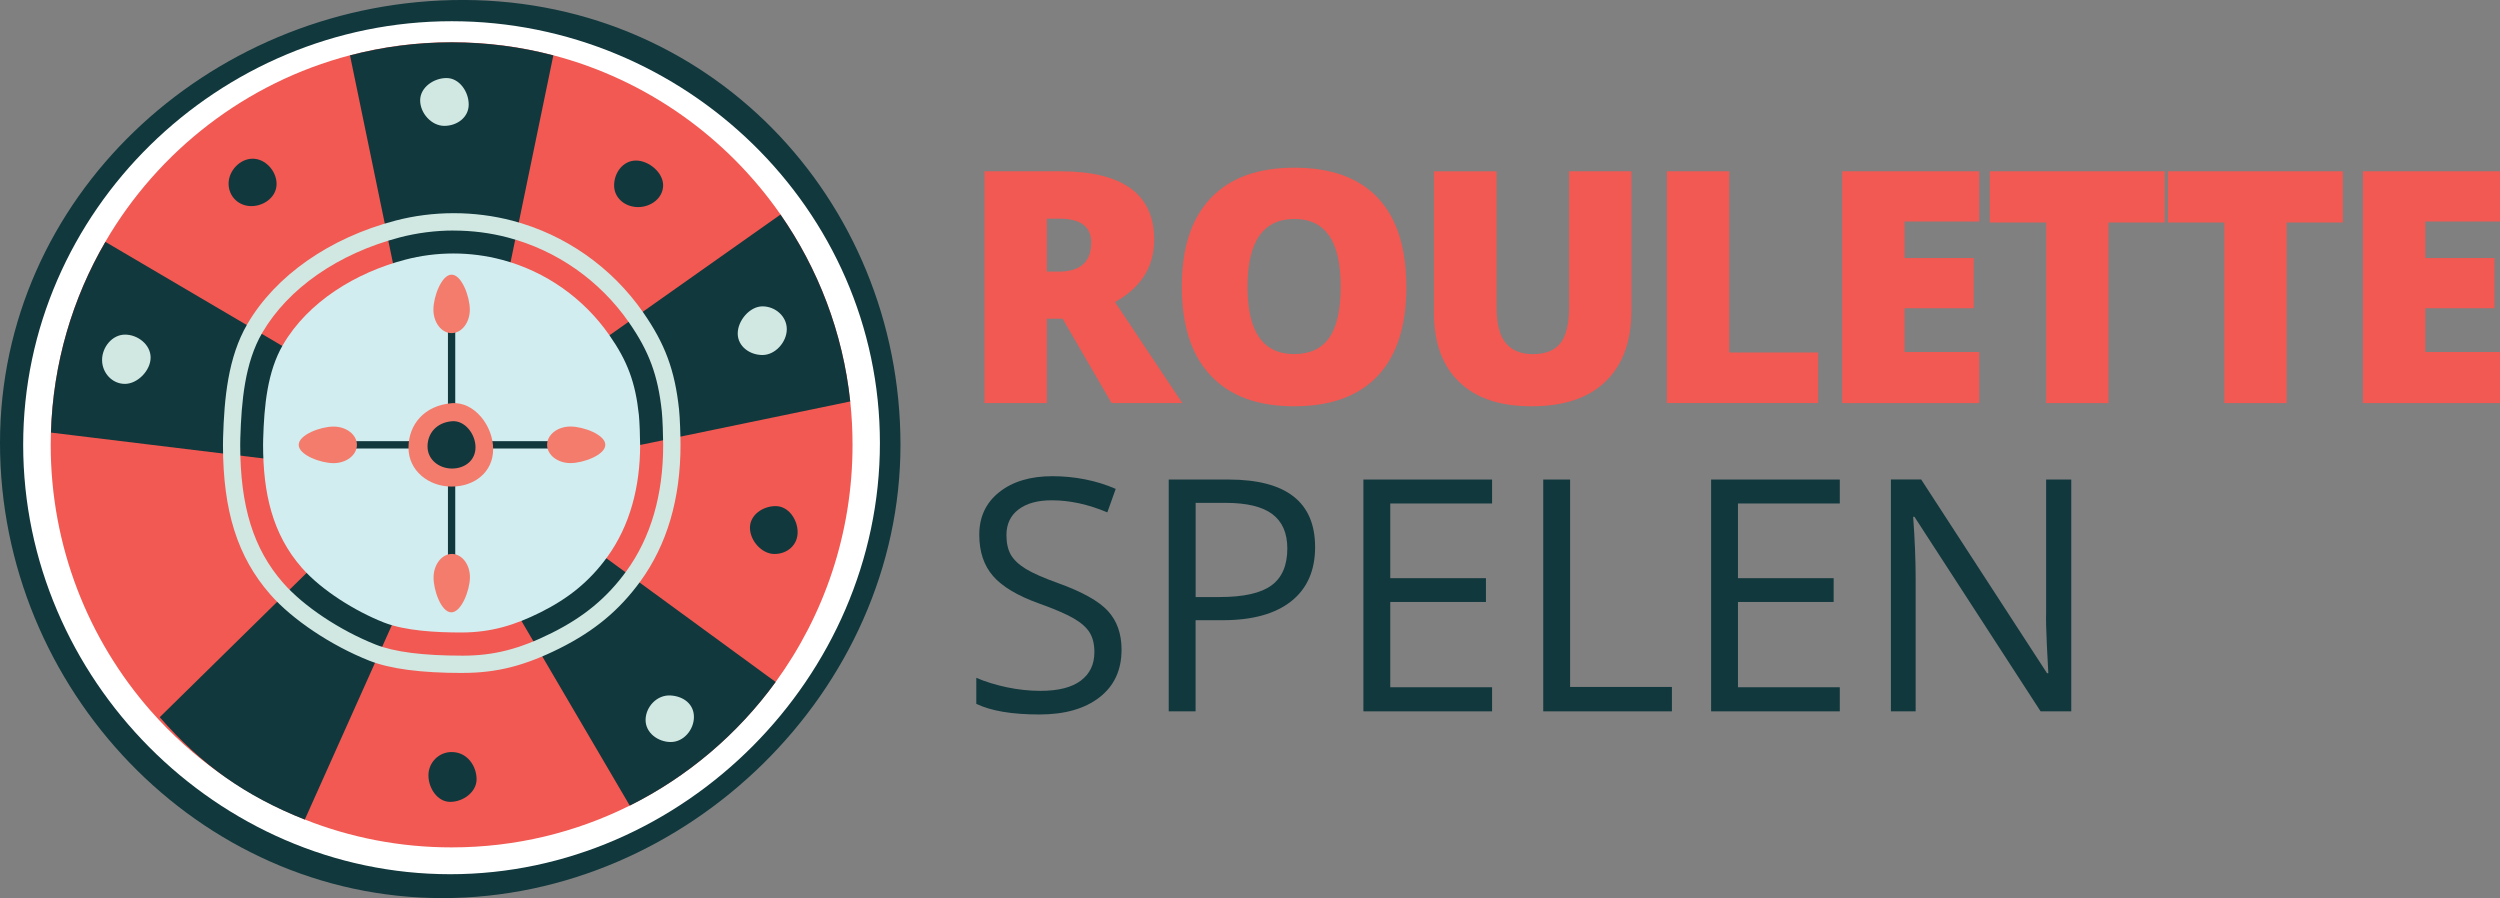 <?xml version="1.0" encoding="UTF-8"?> <svg xmlns="http://www.w3.org/2000/svg" width="579" height="208" viewBox="0 0 579 208" fill="none"><rect x="0" y="0" width="579" height="208" fill="#808080" stroke="none"/><g clip-path="url(#clip0_305_2)"><path d="M208.55 103.03C208.55 46.143 163.937 -1.333 104.595 0.023C47.967 1.332 0 45.726 0 102.613C0 159.501 45.834 208 102.486 208C159.138 208 208.55 159.917 208.55 103.03Z" fill="#11383D"></path><path d="M203.787 102.614C203.787 48.427 158.569 4.914 104.607 4.914C50.645 4.914 5.368 48.832 5.368 103.018C5.368 157.205 50.313 202.467 104.275 202.467C158.238 202.467 203.787 156.8 203.787 102.614Z" fill="white"></path><path d="M197.447 103.03C197.447 123.567 190.835 142.546 179.638 157.943C170.869 170.008 159.28 179.872 145.855 186.571C133.425 192.77 119.419 196.256 104.595 196.256C92.592 196.256 81.109 193.972 70.575 189.795C56.747 184.322 44.53 175.612 34.873 164.594C20.476 148.174 11.743 126.613 11.743 103.018C11.743 102.067 11.755 101.115 11.79 100.163C12.276 84.088 16.802 69.036 24.398 55.995C36.674 34.923 56.949 19.133 81.05 12.803C88.575 10.828 96.455 9.781 104.595 9.781C112.736 9.781 120.616 10.828 128.14 12.803C149.753 18.479 168.298 31.769 180.752 49.653C189.473 62.182 195.208 76.96 196.914 92.952C197.27 96.26 197.447 99.603 197.447 103.007V103.03Z" fill="#F15952"></path><path d="M104.607 9.804C112.736 9.804 120.627 10.851 128.152 12.827L113.684 82.791L110.994 95.82L110.235 99.472L109.939 100.912L109.501 103.042H99.713L99.275 100.936L99.073 99.937L98.22 95.82L95.53 82.791L81.062 12.827C88.587 10.851 96.466 9.804 104.607 9.804Z" fill="#11383D"></path><path d="M180.752 49.677C189.473 62.206 195.208 76.984 196.914 92.976L145.571 103.613L132.181 106.386L126.232 107.623L114.193 110.122L110.816 110.824L110.686 110.514L109.726 108.278L108.375 105.136L107.475 103.03L106.941 101.793L108.197 100.912L110.235 99.472L112.665 97.759L122.891 90.549L180.763 49.689L180.752 49.677Z" fill="#11383D"></path><path d="M179.638 157.954C170.869 170.02 159.28 179.884 145.855 186.582L109.548 124.674L106.716 119.843L104.003 115.214L103.351 114.096L104.05 113.465L104.891 112.692L106.728 111.026L109.738 108.289L110.603 107.504L112.357 108.777L114.217 110.134L122.464 116.154L179.661 157.966L179.638 157.954Z" fill="#11383D"></path><path d="M101.574 101.412L101.028 103.042L100.318 105.172L98.813 109.658L98.516 110.526L98.445 110.741L94.357 110.241L83.278 108.896L75.884 107.992L64.568 106.612L11.802 100.187C12.288 84.112 16.814 69.06 24.41 56.019L85.458 91.929L96.229 98.271L99.061 99.937L100.756 100.936L101.562 101.412H101.574Z" fill="#11383D"></path><path d="M104.607 113.87L104.003 115.215L102.51 118.546L99.749 124.698L70.587 189.819C56.759 184.346 46.651 177.123 36.994 166.105L87.224 116.761L94.357 110.241L96.514 108.266L96.68 108.111L98.813 109.658L102.51 112.347L102.747 112.514L104.05 113.465L104.619 113.87H104.607Z" fill="#11383D"></path><path d="M125.021 111.534C129.694 100.205 124.337 87.217 113.055 82.524C101.772 77.832 88.838 83.212 84.165 94.54C79.492 105.869 84.849 118.857 96.132 123.55C107.414 128.242 120.348 122.863 125.021 111.534Z" fill="white"></path><path d="M108.553 24.202C108.553 21.227 106.384 18.074 103.41 18.074C100.436 18.074 97.308 20.251 97.308 23.238C97.308 26.224 99.938 29.152 102.901 29.152C105.863 29.152 108.553 27.188 108.553 24.214V24.202Z" fill="#D0E7E2"></path><path d="M182.221 76.223C182.221 73.248 179.555 70.952 176.592 70.952C173.63 70.952 170.857 74.26 170.857 77.234C170.857 80.209 173.618 82.22 176.592 82.22C179.567 82.22 182.221 79.209 182.221 76.235V76.223Z" fill="#D0E7E2"></path><path d="M160.714 166.046C160.714 163.071 158.321 161.274 155.358 161.072C152.088 160.858 149.516 163.785 149.516 166.759C149.516 169.734 152.396 171.852 155.358 171.852C158.321 171.852 160.714 169.02 160.714 166.046Z" fill="#D0E7E2"></path><path d="M34.885 82.803C34.885 79.828 31.934 77.496 28.96 77.496C25.986 77.496 23.64 80.399 23.64 83.374C23.64 86.348 25.962 88.907 28.924 88.907C31.887 88.907 34.885 85.789 34.885 82.814V82.803Z" fill="#D0E7E2"></path><path d="M64.058 42.609C64.058 39.634 61.487 36.755 58.525 36.755C55.562 36.755 52.943 39.551 52.943 42.526C52.943 45.5 55.254 47.737 58.216 47.737C61.179 47.737 64.058 45.584 64.058 42.609Z" fill="#11383D"></path><path d="M153.581 42.906C153.581 39.932 150.251 37.183 147.289 37.183C144.326 37.183 142.229 39.967 142.229 42.942C142.229 45.917 144.824 47.963 147.786 47.963C150.749 47.963 153.581 45.881 153.581 42.906Z" fill="#11383D"></path><path d="M184.733 123.27C184.733 120.295 182.6 117.213 179.638 117.213C176.675 117.213 173.689 119.248 173.689 122.223C173.689 125.197 176.403 128.303 179.365 128.303C182.328 128.303 184.733 126.244 184.733 123.27Z" fill="#11383D"></path><path d="M110.378 180.478C110.378 177.504 108.292 174.172 104.595 174.172C101.633 174.172 99.227 176.588 99.227 179.562C99.227 182.537 101.301 185.714 104.275 185.714C107.249 185.714 110.378 183.453 110.378 180.478Z" fill="#11383D"></path><path d="M107.178 155.86C97.462 155.86 90.364 154.92 85.506 153.004C76.701 149.518 67.708 143.509 62.601 137.679C55.017 129.029 51.64 118.356 51.64 103.042C51.64 102.459 51.64 101.912 51.664 101.388C51.936 92.25 52.801 82.731 57.28 75.056C63.821 63.836 76.311 55.102 91.537 51.105C100.329 48.796 109.844 48.796 118.649 51.105C130.889 54.317 141.648 61.849 148.936 72.32C154.043 79.649 156.294 85.742 157.266 94.808C157.479 96.748 157.61 101.043 157.61 103.042C157.61 115.524 154.481 126.161 148.296 134.657C143.414 141.368 137.631 146.163 129.574 150.184C121.504 154.206 115.023 155.848 107.19 155.848L107.178 155.86ZM105.081 53.389C100.827 53.389 96.609 53.936 92.544 54.995C78.337 58.72 66.736 66.775 60.728 77.091C56.712 83.992 55.918 92.904 55.657 101.519C55.645 102.007 55.633 102.507 55.633 103.042C55.633 117.297 58.702 127.161 65.599 135.026C70.315 140.404 78.704 145.996 86.963 149.268C91.347 151.005 97.959 151.85 107.178 151.85C114.335 151.85 120.308 150.327 127.773 146.603C135.238 142.879 140.558 138.464 145.049 132.301C150.713 124.507 153.593 114.667 153.593 103.054C153.593 101.162 153.45 96.914 153.273 95.26C152.384 86.943 150.322 81.351 145.642 74.64C138.899 64.954 128.946 57.982 117.618 55.007C113.553 53.936 109.335 53.401 105.081 53.401V53.389Z" fill="#D0E7E2"></path><path d="M148.26 102.959C148.26 112.704 145.926 121.711 140.617 129.029C136.458 134.752 131.576 138.619 125.201 141.808C119.3 144.747 113.826 146.484 106.799 146.484C101.1 146.484 93.859 146.127 88.859 144.152C82.294 141.558 74.486 136.727 69.9 131.492C63.063 123.698 60.93 114.167 60.93 102.959C60.93 102.507 60.93 102.054 60.954 101.602C61.179 93.975 61.925 86.051 65.528 79.864C71.357 69.869 82.389 63.146 93.824 60.148C97.391 59.208 101.135 58.708 104.998 58.708C108.861 58.708 112.605 59.208 116.172 60.148C126.434 62.837 135.238 69.155 141.139 77.638C145.286 83.588 147.158 88.502 147.964 96.093C148.13 97.664 148.249 101.341 148.249 102.959H148.26Z" fill="#D2EDF0"></path><path d="M105.436 74.248H103.742V131.789H105.436V74.248Z" fill="#11383D"></path><path d="M133.223 103.875V102.174H75.919V103.875H133.223Z" fill="#11383D"></path><path d="M114.217 104.006C114.217 98.675 109.892 92.94 104.595 93.38C98.232 93.916 94.606 98.366 94.606 103.697C94.606 109.027 99.287 112.692 104.595 112.692C109.904 112.692 114.217 109.337 114.217 104.006Z" fill="#F47C6D"></path><path d="M110.129 103.577C110.129 100.555 107.676 97.307 104.678 97.557C101.076 97.854 99.014 100.377 99.014 103.411C99.014 106.445 101.668 108.515 104.678 108.515C107.688 108.515 110.129 106.612 110.129 103.589V103.577Z" fill="#11383D"></path><path d="M132.121 107.254C135.108 107.254 140.191 105.362 140.191 103.018C140.191 100.674 135.119 98.782 132.121 98.782C129.124 98.782 126.706 100.674 126.706 103.018C126.706 105.362 129.135 107.254 132.121 107.254Z" fill="#F47C6D"></path><path d="M77.247 98.794C74.26 98.794 69.177 100.686 69.177 103.03C69.177 105.374 74.249 107.266 77.247 107.266C80.245 107.266 82.662 105.374 82.662 103.03C82.662 100.686 80.233 98.794 77.247 98.794Z" fill="#F47C6D"></path><path d="M108.814 71.713C108.814 68.715 106.929 63.61 104.595 63.61C102.261 63.61 100.377 68.703 100.377 71.713C100.377 74.723 102.261 77.151 104.595 77.151C106.929 77.151 108.814 74.712 108.814 71.713Z" fill="#F47C6D"></path><path d="M100.412 133.657C100.365 136.656 102.178 141.784 104.5 141.82C106.823 141.856 108.79 136.787 108.837 133.788C108.885 130.79 107.036 128.327 104.714 128.291C102.391 128.255 100.46 130.659 100.412 133.657Z" fill="#F47C6D"></path><path d="M242.452 73.819V93.357H228.007V39.67H245.521C260.048 39.67 267.312 44.953 267.312 55.531C267.312 61.754 264.29 66.561 258.247 69.964L273.829 93.357H257.441L246.101 73.819H242.44H242.452ZM242.452 62.908H245.153C250.201 62.908 252.725 60.671 252.725 56.185C252.725 52.485 250.249 50.641 245.307 50.641H242.452V62.908Z" fill="#F15952"></path><path d="M325.718 66.442C325.718 75.473 323.514 82.339 319.094 87.038C314.686 91.739 308.216 94.094 299.708 94.094C291.2 94.094 284.896 91.727 280.417 87.003C275.938 82.279 273.711 75.402 273.711 66.371C273.711 57.34 275.938 50.617 280.382 45.905C284.825 41.193 291.295 38.837 299.779 38.837C308.264 38.837 314.733 41.169 319.13 45.846C323.526 50.522 325.706 57.387 325.706 66.442H325.718ZM288.925 66.442C288.925 76.818 292.516 82.005 299.708 82.005C303.37 82.005 306.083 80.744 307.849 78.222C309.614 75.699 310.503 71.773 310.503 66.43C310.503 61.088 309.603 57.114 307.813 54.555C306.024 51.997 303.346 50.712 299.791 50.712C292.551 50.712 288.925 55.947 288.925 66.43V66.442Z" fill="#F15952"></path><path d="M377.832 39.67V71.987C377.832 79.007 375.853 84.456 371.895 88.311C367.938 92.167 362.226 94.094 354.761 94.094C347.296 94.094 341.869 92.226 337.958 88.478C334.048 84.73 332.093 79.352 332.093 72.32V39.682H346.608V71.189C346.608 74.985 347.319 77.734 348.73 79.447C350.14 81.16 352.225 82.017 354.986 82.017C357.937 82.017 360.069 81.172 361.408 79.459C362.736 77.757 363.399 74.973 363.399 71.106V39.67H377.844H377.832Z" fill="#F15952"></path><path d="M386.055 93.357V39.67H400.5V81.636H421.082V93.345H386.055V93.357Z" fill="#F15952"></path><path d="M458.396 93.357H426.651V39.67H458.396V51.307H441.096V59.755H457.116V71.392H441.096V81.529H458.396V93.357Z" fill="#F15952"></path><path d="M488.34 93.357H473.895V51.533H460.837V39.67H501.35V51.533H488.328V93.357H488.34Z" fill="#F15952"></path><path d="M529.6 93.357H515.155V51.533H502.097V39.67H542.61V51.533H529.588V93.357H529.6Z" fill="#F15952"></path><path d="M579 93.357H547.255V39.67H579V51.307H561.7V59.755H577.72V71.392H561.7V81.529H579V93.357Z" fill="#F15952"></path><path d="M259.752 150.458C259.752 155.182 258.046 158.87 254.633 161.512C251.22 164.153 246.587 165.474 240.734 165.474C234.394 165.474 229.524 164.653 226.111 163.011V156.99C228.303 157.919 230.697 158.656 233.28 159.192C235.863 159.727 238.423 160.001 240.959 160.001C245.106 160.001 248.222 159.216 250.32 157.633C252.417 156.05 253.46 153.861 253.46 151.041C253.46 149.185 253.093 147.662 252.346 146.472C251.6 145.282 250.355 144.188 248.613 143.188C246.872 142.189 244.217 141.046 240.662 139.773C235.686 137.988 232.131 135.87 229.998 133.419C227.865 130.968 226.799 127.779 226.799 123.841C226.799 119.7 228.351 116.416 231.444 113.965C234.536 111.514 238.636 110.288 243.731 110.288C248.827 110.288 253.934 111.264 258.401 113.227L256.458 118.665C252.05 116.809 247.76 115.869 243.589 115.869C240.295 115.869 237.724 116.583 235.875 117.999C234.027 119.415 233.091 121.39 233.091 123.912C233.091 125.768 233.434 127.291 234.11 128.481C234.797 129.671 235.946 130.754 237.57 131.753C239.193 132.741 241.67 133.836 245.011 135.037C250.616 137.048 254.479 139.202 256.588 141.498C258.697 143.795 259.752 146.781 259.752 150.458Z" fill="#11383D"></path><path d="M304.578 126.708C304.578 132.146 302.73 136.323 299.045 139.25C295.348 142.177 290.063 143.64 283.19 143.64H276.898V164.748H270.677V111.062H284.541C297.895 111.062 304.578 116.273 304.578 126.708ZM276.898 138.274H282.491C288.001 138.274 291.982 137.382 294.447 135.597C296.912 133.812 298.144 130.944 298.144 127.006C298.144 123.46 296.983 120.807 294.672 119.07C292.362 117.332 288.748 116.464 283.854 116.464H276.91V138.274H276.898Z" fill="#11383D"></path><path d="M345.566 164.748H315.764V111.062H345.566V116.607H321.985V133.907H344.144V139.416H321.985V159.168H345.566V164.748Z" fill="#11383D"></path><path d="M357.415 164.748V111.062H363.636V159.097H387.217V164.748H357.415Z" fill="#11383D"></path><path d="M426.095 164.748H396.293V111.062H426.095V116.607H402.514V133.907H424.673V139.416H402.514V159.168H426.095V164.748Z" fill="#11383D"></path><path d="M479.702 164.749H472.604L443.383 119.688H443.087C443.478 124.971 443.667 129.826 443.667 134.229V164.737H437.932V111.05H444.947L474.097 155.92H474.393C474.346 155.253 474.239 153.136 474.061 149.554C473.895 145.973 473.824 143.402 473.883 141.868V111.062H479.702V164.749Z" fill="#11383D"></path></g><defs><clipPath id="clip0_305_2"><rect width="579" height="208" fill="white"></rect></clipPath></defs></svg> 